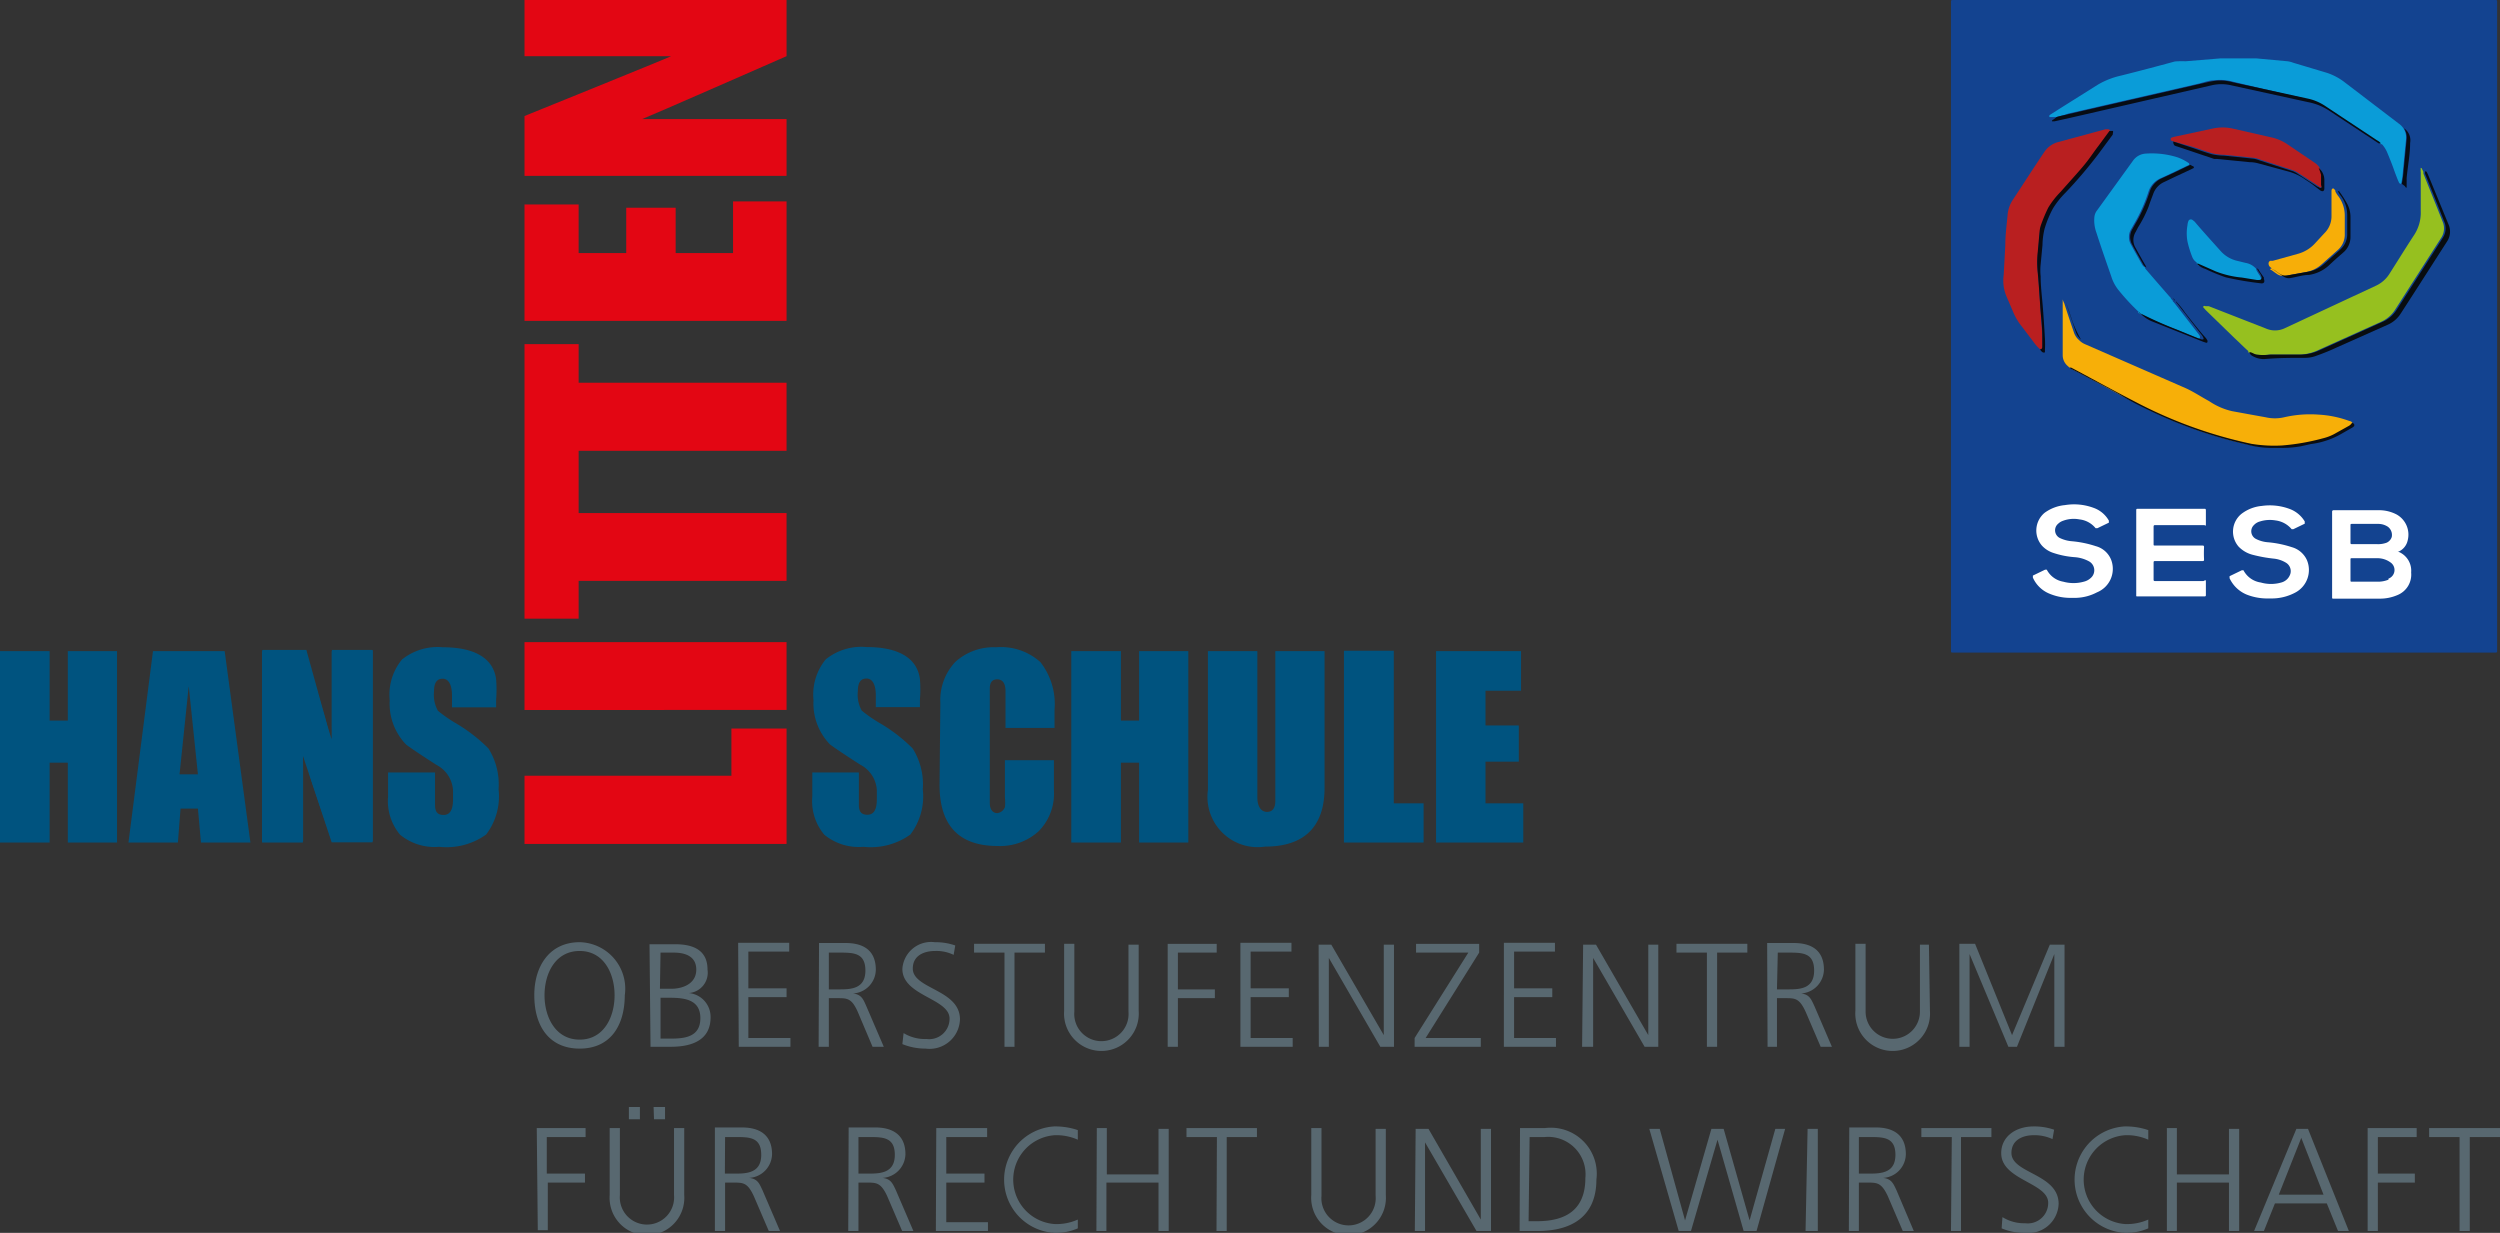 <svg xmlns="http://www.w3.org/2000/svg" viewBox="0 0 122.4 60.36" height="60.36" width="122.4">
  <rect x="0" y="0" width="122.4" height="60.36" fill="#333333" stroke="none"/>
  <defs>
    <style>
      .cls-1{fill:#586870}.cls-2{fill:#e30613}.cls-3{fill:#00537f}.cls-4{fill:#134390}.cls-5{fill:#0a9cd8}.cls-11{fill:#080c10}.cls-12{fill:#070c13}.cls-13{fill:#090a10}.cls-14{fill:#0b0d11}.cls-15{fill:#fff}
    </style>
  </defs>
  <g id="Ebene_2" data-name="Ebene 2">
    <g id="Ebene_1-2" data-name="Ebene 1">
      <path d="M120.42 60.27h.5v-4.6h1.48v-.44h-3.47v.44h1.49Zm-4.5 0h.5V57.9h1.81v-.44h-1.81v-1.79h1.9v-.44h-2.4Zm-2.16-1.78h-2.19l1.1-2.78Zm-3.4 1.78h.48l.54-1.35h2.54l.55 1.35h.53l-2-5h-.57Zm-4.27 0h.49V57.9h2.55v2.37h.5v-5h-.5v2.23h-2.55v-2.27h-.49Zm-.91-4.94a3.44 3.44 0 0 0-1.16-.18 2.61 2.61 0 0 0 0 5.21 2.7 2.7 0 0 0 1.16-.22v-.43a2.56 2.56 0 0 1-1.13.22 2.18 2.18 0 0 1 0-4.35 2.56 2.56 0 0 1 1.13.22ZM98 60.14a2.8 2.8 0 0 0 1.14.22 1.48 1.48 0 0 0 1.65-1.42c0-1.48-2.31-1.48-2.31-2.49 0-.65.57-.87 1.09-.87a2.09 2.09 0 0 1 .92.19l.08-.46a3 3 0 0 0-1-.16c-.89 0-1.59.5-1.59 1.31 0 1.32 2.3 1.44 2.3 2.43a1 1 0 0 1-1.13 1 2 2 0 0 1-1.11-.3Zm-2.48.13h.49v-4.6h1.49v-.44h-3.43v.44h1.49Zm-5 0h.49V57.9h.42c.47 0 .69 0 1 .67l.73 1.7h.54l-.85-2c-.16-.34-.25-.55-.65-.6a1.18 1.18 0 0 0 1.11-1.16c0-.92-.58-1.31-1.47-1.31h-1.3Zm.49-4.6h.52c.68 0 1.27 0 1.27.87s-.67.92-1.26.92h-.53Zm-2.61 4.6h.6v-5h-.5Zm-1-5h-.48l-1.26 4.48-1.27-4.48h-.6l-1.29 4.48-1.24-4.48h-.51l1.44 5h.6l1.3-4.47 1.28 4.47H86Zm-13 5h.88c1.66 0 2.88-.7 2.88-2.52a2.25 2.25 0 0 0-2.51-2.52h-1.23Zm.49-4.6h.73a1.83 1.83 0 0 1 2 2c0 1.54-.93 2.12-2.36 2.12h-.42Zm-5.62 4.6h.5v-4.34l2.52 4.34H73v-5h-.5v4.44l-2.56-4.44h-.63Zm-1.42-5h-.5v3.28a1.33 1.33 0 1 1-2.65 0v-3.32h-.5v3.28a1.83 1.83 0 1 0 3.65 0Zm-8.29 5h.5v-4.6h1.48v-.44h-3.45v.44h1.49Zm-5.88 0h.49V57.9h2.55v2.37h.5v-5h-.5v2.23h-2.53v-2.27h-.49Zm-.91-4.94a3.44 3.44 0 0 0-1.16-.18 2.61 2.61 0 0 0 0 5.21 2.7 2.7 0 0 0 1.16-.22v-.43a2.56 2.56 0 0 1-1.13.22 2.18 2.18 0 0 1 0-4.35 2.59 2.59 0 0 1 1.13.22Zm-6.95 4.94h2.55v-.43h-2.04V57.9h1.87v-.44h-1.87v-1.79h2v-.44h-2.49Zm-4.29 0h.5V57.9h.41c.47 0 .69 0 1 .67l.73 1.7h.55l-.86-2c-.16-.34-.25-.55-.65-.6a1.19 1.19 0 0 0 1.12-1.16c0-.92-.59-1.31-1.48-1.31h-1.3Zm.5-4.6h.51c.68 0 1.27 0 1.27.87s-.67.92-1.26.92h-.52ZM35 60.27h.5V57.9h.41c.48 0 .69 0 1 .67l.73 1.7h.55l-.86-2c-.16-.34-.24-.55-.65-.6a1.19 1.19 0 0 0 1.12-1.16c0-.92-.58-1.31-1.48-1.31H35Zm.5-4.6h.5c.69 0 1.27 0 1.27.87s-.67.92-1.25.92h-.53Zm-4.71-.87h.54v-.6h-.54Zm1.23 0h.54v-.6H32Zm1.48.43H33v3.28a1.33 1.33 0 1 1-2.65 0v-3.28h-.5v3.28a1.83 1.83 0 1 0 3.65 0Zm-7.17 5h.49V57.9h1.82v-.44h-1.87v-1.79h1.9v-.44h-2.39ZM95.93 51.25h.5v-4.54l1.9 4.54h.42l1.83-4.54v4.54h.5v-5h-.72l-1.85 4.43-1.81-4.47h-.77Zm-1.49-5H94v3.28a1.33 1.33 0 1 1-2.66 0v-3.32h-.5v3.28a1.83 1.83 0 1 0 3.65 0Zm-7.9 5H87v-2.38h.41c.48 0 .69 0 1 .68l.73 1.7h.55l-.86-2c-.16-.34-.24-.56-.65-.61a1.19 1.19 0 0 0 1.12-1.16c0-.93-.58-1.31-1.48-1.31h-1.3Zm.5-4.61h.51c.69 0 1.27 0 1.27.88s-.67.92-1.25.92H87Zm-3.47 4.61h.5v-4.61h1.48v-.43h-3.47v.43h1.49Zm-6.11 0H78V46.9l2.52 4.35h.67v-5h-.49v4.43l-2.56-4.43h-.63Zm-3.83 0h2.55v-.43h-2.05v-2H76v-.43h-1.87v-1.8h2v-.43h-2.5Zm-4.37 0h3.24v-.43h-2.7l2.62-4.18v-.43h-3.09v.43h2.56l-2.63 4.18Zm-4.69 0h.49V46.9l2.52 4.35h.67v-5h-.5v4.43l-2.57-4.43h-.62Zm-3.84 0h2.56v-.43h-2.06v-2h1.87v-.43h-1.87v-1.8h2v-.43h-2.5Zm-3.56 0h.5v-2.38h1.81v-.43h-1.81v-1.8h1.9v-.43h-2.4Zm-1.42-5h-.5v3.28a1.33 1.33 0 1 1-2.65 0v-3.32h-.5v3.28a1.83 1.83 0 1 0 3.65 0Zm-6.57 5h.49v-4.61h1.49v-.43h-3.47v.43h1.49Zm-5-.13a3 3 0 0 0 1.14.22A1.49 1.49 0 0 0 47 49.91c0-1.47-2.31-1.48-2.31-2.49 0-.65.57-.86 1.09-.86a1.92 1.92 0 0 1 .91.19l.08-.46a2.94 2.94 0 0 0-1-.16 1.41 1.41 0 0 0-1.59 1.31c0 1.32 2.31 1.44 2.31 2.43a1 1 0 0 1-1.13 1 2 2 0 0 1-1.12-.29Zm-4.1.13h.5v-2.38H41c.48 0 .7 0 1 .68l.72 1.7h.55l-.86-2c-.15-.34-.24-.56-.65-.61a1.18 1.18 0 0 0 1.12-1.16c0-.93-.58-1.31-1.48-1.31h-1.3Zm.5-4.61h.51c.69 0 1.28 0 1.28.88s-.68.92-1.26.92h-.53Zm-4.41 4.61h2.53v-.43h-2.06v-2h1.87v-.43h-1.87v-1.8h2v-.43h-2.5Zm-3.83-4.61H33c.42 0 1.09.11 1.09.83s-.7.94-1.22.94h-.56Zm0 2.21h.45c.73 0 1.5.09 1.5 1s-.75 1-1.43 1h-.52Zm-.49 2.4h1c1.05 0 1.94-.34 1.94-1.44a1.17 1.17 0 0 0-1.07-1.19 1 1 0 0 0 .92-1.15c0-1-.77-1.24-1.59-1.24H31.8Zm-3.47-4.69c1.18 0 1.71 1.1 1.71 2.17s-.53 2.17-1.71 2.17-1.72-1.1-1.72-2.17.53-2.17 1.72-2.17m-2.22 2.17c0 1.55.76 2.61 2.22 2.61s2.2-1.06 2.21-2.61a2.28 2.28 0 0 0-2.21-2.6c-1.52 0-2.23 1.24-2.22 2.6" class="cls-1"/>
      <path d="M38.51 41.32v-5.65h-2.7v2.31H25.68v3.34h12.83zM25.68 31.44h12.83v3.32H25.68zM28.33 25.12h10.18v3.32H28.33v1.85h-2.65V16.85h2.65v1.89h10.18v3.33H28.33v3.05zM38.51 15.71V9.86h-2.62v2.53h-2.81v-2.22h-2.42v2.22h-2.33v-2.38h-2.65v5.7h12.83zM38.51 8.61V5.83h-7.07c.19-.06 7.07-3.08 7.07-3.08V0H25.68v2.75h7.18c-.11.07-7.18 2.93-7.18 2.93v2.93Z" class="cls-2"/>
      <path d="M12.84 41.19h2v-3.56c0-.23 0-.79-.07-1.68a12.25 12.25 0 0 0 .6 2.64l.88 2.6h2v-9.37h-2v3.46c0 .45 0 1.17.14 2.15a20.23 20.23 0 0 0-.62-2.83L15 31.82h-2.16ZM3.32 31.88v3.4h-.89v-3.4H0v9.37h2.43v-3.91h.89v3.91h2.41v-9.37H3.32zM9.69 37.91h-.9l.45-4.32Zm2.57 3.34L11 31.88H7.49l-1.2 9.37h2.42l.13-1.66h.85l.15 1.66ZM19 39a2.56 2.56 0 0 0 .59 1.87 2.66 2.66 0 0 0 1.91.59 3.33 3.33 0 0 0 2.3-.6 3.09 3.09 0 0 0 .61-2.22 3.29 3.29 0 0 0-.5-2 7.93 7.93 0 0 0-1.66-1.27 6.87 6.87 0 0 1-.81-.57 1.62 1.62 0 0 1-.19-.95c0-.42.14-.62.42-.62s.46.27.46.83v.57h2.16v-.37a6.22 6.22 0 0 0 0-1c-.13-1-1-1.57-2.61-1.57a2.79 2.79 0 0 0-2 .6 2.72 2.72 0 0 0-.6 2 2.88 2.88 0 0 0 .8 2.16c.08.07.57.41 1.49 1a1.5 1.5 0 0 1 .81 1.25s0 .1 0 .22v.22c0 .51-.15.76-.46.76s-.42-.16-.42-.49v-1.59H19Z" class="cls-3"/>
      <path d="M12.83 41.25h2V37c.05.14 1.41 4.24 1.41 4.24h2v-9.36h-2v4.31c-.05-.08-1.3-4.31-1.3-4.31h-2.11ZM39.77 39a2.56 2.56 0 0 0 .59 1.87 2.66 2.66 0 0 0 1.91.59 3.33 3.33 0 0 0 2.3-.6 3.09 3.09 0 0 0 .61-2.22 3.29 3.29 0 0 0-.5-2A7.93 7.93 0 0 0 43 35.36a6.87 6.87 0 0 1-.81-.57 1.62 1.62 0 0 1-.19-.95c0-.42.14-.62.42-.62s.46.27.46.83v.57h2.16v-.37a6.22 6.22 0 0 0 0-1c-.13-1-1-1.57-2.61-1.57a2.79 2.79 0 0 0-2 .6 2.72 2.72 0 0 0-.6 2 2.88 2.88 0 0 0 .8 2.16c.08.07.57.41 1.49 1a1.5 1.5 0 0 1 .81 1.25s0 .1 0 .22v.22c0 .51-.15.76-.46.76s-.42-.16-.42-.49v-1.58h-2.28ZM46 38.42q0 3 2.85 3a2.8 2.8 0 0 0 2-.72 2.62 2.62 0 0 0 .75-2v-1.48h-2.4v1.83a2 2 0 0 1 0 .47.46.46 0 0 1-.37.29c-.24 0-.37-.2-.37-.5v-5.6q0-.45.36-.45c.27 0 .41.2.41.58v1.8h2.4v-.89a3.33 3.33 0 0 0-.69-2.33 2.88 2.88 0 0 0-2.17-.73 2.79 2.79 0 0 0-2 .72 2.72 2.72 0 0 0-.73 2ZM52.45 41.25h2.43v-3.91h.89v3.91h2.41v-9.37h-2.41v3.4h-.89v-3.4h-2.43v9.37zM59.14 38.68a2.46 2.46 0 0 0 2.8 2.77c1.94 0 2.91-1 2.91-2.87v-6.7h-2.41v7.33c0 .36-.14.54-.41.54s-.47-.24-.47-.71v-7.16h-2.42ZM70.31 41.25h4.27v-1.92h-1.85v-2.04h1.63v-1.77h-1.63v-1.7h1.74v-1.94h-4.16v9.37zM65.8 41.25h3.9v-1.92h-1.46v-7.47H65.8v9.39z" class="cls-3"/>
      <path d="m100.39 5.68.47-.3 1.91-1.2a3.9 3.9 0 0 1 1.13-.44c.88-.22 1.76-.46 2.63-.69A4.1 4.1 0 0 1 107 3l1.7-.14h1.78L112 3a2.13 2.13 0 0 1 .27.07l1.67.5a2.94 2.94 0 0 1 .87.47l2.62 2a1.05 1.05 0 0 1 .24.23.72.72 0 0 1 .33.73c0 .57-.12 1.14-.17 1.72v.37c0 .12 0 .1-.07.1s0 0-.07-.07a.35.35 0 0 1 0-.08c-.1 0-.12-.08-.14-.14s-.16-.4-.23-.6-.19-.5-.29-.74a1.46 1.46 0 0 0-.28-.46s0 0-.06 0h-.11l-2.39-1.58A2.85 2.85 0 0 0 113 5l-3.79-.83a2.1 2.1 0 0 0-.9 0l-6.91 1.59-.81.18h-.12c-.02 0 0-.07.07-.09l.13-.1h-.35c-.01 0 .05-.05.07-.07Zm10.87 7.49s-.1-.07-.13-.13a.14.14 0 0 1 .05-.24h.12l1.26-.35a1.75 1.75 0 0 0 .78-.47l.49-.53a1.16 1.16 0 0 0 .35-.8V9.42c0-.06 0-.14.06-.16s.09.06.13.1v.05h.06a5.35 5.35 0 0 1 .41.64 1.4 1.4 0 0 1 .15.64v.94a1 1 0 0 1-.35.78c-.23.2-.46.4-.68.61a1.85 1.85 0 0 1-1 .49c-.3 0-.59.1-.89.15a.5.5 0 0 1-.36-.07c-.16-.1-.31-.21-.46-.32a.07.07 0 0 1 0-.05s.02-.03.01-.05Zm-3.92-5s.07 0 .07.07 0 0-.07.06l-.88.41-.5.24a1 1 0 0 0-.54.59c-.08.21-.16.42-.23.64a6.27 6.27 0 0 1-.51 1l-.12.23a.75.75 0 0 0 0 .78c.16.29.32.58.49.87v.13l.51.59.67.77.06.06a.41.41 0 0 1 .1.13 4.89 4.89 0 0 1 .46.56l1 1.23a.67.67 0 0 1 .09.14c0 .07 0 .11-.06.1l-.16-.05-2.51-1a1.54 1.54 0 0 1-.42-.26s-.05 0 0-.06a.15.15 0 0 1-.11-.09 9.66 9.66 0 0 1-1-1.08 1.85 1.85 0 0 1-.36-.66c-.25-.72-.5-1.43-.73-2.14a1.8 1.8 0 0 1-.1-.76.67.67 0 0 1 .14-.35c.58-.81 1.16-1.62 1.75-2.42a.82.82 0 0 1 .64-.35 4.18 4.18 0 0 1 1.53.18 2.29 2.29 0 0 1 .58.3s0 0 0 .07Zm.16 4.72a.57.57 0 0 1-.21-.25 4 4 0 0 1-.24-.77 2.22 2.22 0 0 1 0-.81.48.48 0 0 1 .07-.23c0-.09.11-.1.2 0a.43.43 0 0 1 .12.11c.41.48.83.94 1.25 1.41a1.47 1.47 0 0 0 .75.44l.45.12a.84.84 0 0 1 .53.3s0 0 0 .05.07.05.09.08l.24.36v.06c.06.15 0 .25-.16.22a15.87 15.87 0 0 1-1.7-.29 8.74 8.74 0 0 1-1-.41 1 1 0 0 1-.46-.28s.09-.14.07-.15ZM110.57 8a1.59 1.59 0 0 0-.43-.06l-1.61-.16h-.13l-1.81-.61a.35.35 0 0 1-.14-.06s-.07 0 0-.1l-.13-.06v-.11a.76.76 0 0 1 .16-.06l1.91-.41a2.13 2.13 0 0 1 .94 0l1.93.44a2.26 2.26 0 0 1 .78.34l1.33.9a.88.88 0 0 1 .22.21.79.79 0 0 1 .27.61v.39c0 .13-.07.18-.19.11l-.49-.37-.3-.2a2.57 2.57 0 0 0-.87-.41Zm-12.06 7.23-.33-.77a2.13 2.13 0 0 1-.12-1l.12-1.46c0-.52.07-1 .13-1.56a1.46 1.46 0 0 1 .26-.69c.51-.77 1-1.54 1.52-2.31a1.18 1.18 0 0 1 .66-.48l2.33-.63h.06c.14 0 .18 0 .15.15s.12 0 .16 0 0 .13 0 .18l-.62.84a22 22 0 0 1-1.69 2 4.25 4.25 0 0 0-.62.78 5.22 5.22 0 0 0-.41 1 3.61 3.61 0 0 0-.11.72l-.09.95a2.8 2.8 0 0 0 0 .58c0 .47.07.94.1 1.42l.12 1.62v.68c0 .03-.08 0-.12 0a.31.31 0 0 1-.09-.11 1.65 1.65 0 0 1-.33-.37L99 16a2.93 2.93 0 0 1-.49-.77Zm14.22 6.66a5.24 5.24 0 0 1-.88.08h-.34a4.92 4.92 0 0 1-1.48-.18 22.71 22.71 0 0 1-4.75-1.67c-.47-.22-.92-.46-1.37-.72-.66-.39-1.35-.73-2-1.08l-.34-.18a.76.76 0 0 1-.22-.18l-.07-.07a.69.69 0 0 1-.26-.55v-2.72c0-.06 0 0 0 0a1.19 1.19 0 0 0 .08.2s0-.07 0-.07v.07c.11.3.21.61.31.91a6 6 0 0 0 .33.89.64.64 0 0 0 .28.18L107 19c.4.18.77.43 1.15.64a3.44 3.44 0 0 0 1.13.49l.93.17.72.13a2 2 0 0 0 .9 0 5.66 5.66 0 0 1 1.69-.13 5.14 5.14 0 0 1 1.5.31c.08 0 .17.06.18.16.14.07.15.17 0 .25l-.49.28a4 4 0 0 1-1.52.52Zm7-10.1c-.76 1.18-1.51 2.36-2.27 3.53a1.43 1.43 0 0 1-.64.55L114.43 17a10.44 10.44 0 0 1-1 .41 1.51 1.51 0 0 1-.56.11c-.67 0-1.34 0-2 .06a1.06 1.06 0 0 1-.65-.19.29.29 0 0 1-.11-.11c-.24-.21-.46-.43-.68-.64L108 15.19l-.11-.12s-.05-.05 0-.08.06 0 .1 0h.15l2.79 1.09a1.11 1.11 0 0 0 .91 0L116.3 14a1.55 1.55 0 0 0 .71-.63c.38-.61.77-1.23 1.17-1.84a2 2 0 0 0 .34-1.2v-1.9a.38.38 0 0 1 0-.15v-.06c0-.01.05 0 .06.05l.07.14c0-.05.06 0 .08 0l.07.15 1 2.43a.87.87 0 0 1-.05.8Z" class="cls-4"/>
      <path d="M122.26.08v31.79c0 .06 0 .08-.08.08H95.61c-.07 0-.09 0-.09-.08V.08c0-.06 0-.08.09-.08h26.57c.06 0 .08 0 .08.08Z" class="cls-4"/>
      <path d="M100.69 5.73h-.35c-.01 0 0-.07 0-.09l.47-.3 1.91-1.2a3.9 3.9 0 0 1 1.13-.44c.88-.22 1.75-.45 2.63-.69A4.1 4.1 0 0 1 107 3l1.7-.14h1.78L112 3a1.19 1.19 0 0 1 .27.07l1.67.5a2.94 2.94 0 0 1 .87.47l2.62 2a.91.91 0 0 1 .24.24.83.83 0 0 1 .13.53l-.15 1.54a4.62 4.62 0 0 1-.09.65c-.1 0-.11-.08-.14-.14s-.16-.4-.23-.6-.19-.5-.29-.74a1.46 1.46 0 0 0-.28-.46s0 0-.06 0a.55.55 0 0 0-.19-.15l-2.55-1.69a2.47 2.47 0 0 0-.78-.34L109.33 4a2.33 2.33 0 0 0-.91-.07c-.27 0-.53.11-.8.17l-6.36 1.46c-.19.08-.38.11-.57.17Z" class="cls-5"/>
      <path d="m101.32 18-.07-.07a.69.69 0 0 1-.26-.55V14.66c0-.06 0 0 0 0a1.19 1.19 0 0 0 .08.2c.15.48.31.95.47 1.42a.84.84 0 0 0 .26.38.87.87 0 0 0 .28.19L107 19c.4.18.77.43 1.16.64a3.3 3.3 0 0 0 1.12.49l.93.17.72.13a2 2 0 0 0 .9 0 5.66 5.66 0 0 1 1.69-.13 5.14 5.14 0 0 1 1.5.31.22.22 0 0 1 .19.16.41.41 0 0 1-.16.16l-.61.34a2.36 2.36 0 0 1-.66.27 10.78 10.78 0 0 1-2 .35 6.87 6.87 0 0 1-1.5-.08 22 22 0 0 1-5.69-2.06c-1.05-.54-2.08-1.14-3.13-1.67-.08-.08-.1-.08-.14-.08Z" style="fill:#f7af08"/>
      <path d="M110.09 17.2c-.24-.21-.45-.43-.68-.64L108 15.19l-.11-.12s-.05-.05 0-.08.06 0 .1 0h.15l2.79 1.09a1.11 1.11 0 0 0 .91 0L116.3 14a1.55 1.55 0 0 0 .71-.63c.39-.61.77-1.23 1.17-1.84a2 2 0 0 0 .34-1.2v-1.9a.38.38 0 0 1 0-.15.07.07 0 0 1 0-.06s.05 0 .06.05l.07.14v.09c.31.78.63 1.56.94 2.35a.84.84 0 0 1-.08.81l-2.25 3.51a1.57 1.57 0 0 1-.67.58l-3.13 1.41a2.25 2.25 0 0 1-.85.2h-1.51a2.73 2.73 0 0 1-.7 0c-.12 0-.23-.09-.35-.12Z" style="fill:#96c01f"/>
      <path d="M99.88 17.1a2.17 2.17 0 0 1-.32-.36L99 16a2.93 2.93 0 0 1-.45-.76l-.33-.77a2 2 0 0 1-.12-1l.08-1.47c0-.52.07-1 .12-1.56a1.59 1.59 0 0 1 .27-.69c.51-.77 1-1.54 1.52-2.31a1.18 1.18 0 0 1 .66-.48l2.33-.63h.06c.14 0 .18 0 .15.15l-.53.72c-.27.35-.51.73-.8 1.06s-.71.8-1.06 1.2a4.2 4.2 0 0 0-.61.78 8.19 8.19 0 0 0-.36.86 1.4 1.4 0 0 0-.06.28l-.09 1a4.71 4.71 0 0 0 0 1.06c.05.55.08 1.1.12 1.64s.06 1 .1 1.42v.55c0-.05 0 .05-.12.05Z" style="fill:#b91f20"/>
      <path d="M104.72 15.28a10.9 10.9 0 0 1-1-1.08 2 2 0 0 1-.35-.66c-.25-.72-.5-1.43-.73-2.15a1.73 1.73 0 0 1-.1-.75.64.64 0 0 1 .14-.35l1.75-2.42a.82.82 0 0 1 .64-.35 4.18 4.18 0 0 1 1.53.18 2.29 2.29 0 0 1 .58.3s0 0 0 .07c-.46.22-.93.45-1.4.66a1.08 1.08 0 0 0-.59.65 7.8 7.8 0 0 1-.71 1.59l-.14.25a.74.74 0 0 0 0 .77c.17.32.35.63.53.95a.41.41 0 0 0 .16.16s0 0 0 .05l.51.59.67.77.06.06a.27.27 0 0 0 .1.13s0 .07.06.1l1.19 1.53a.67.67 0 0 1 .09.14c0 .08 0 .11-.07.1l-.16-.05-1-.41a19.49 19.49 0 0 1-1.81-.8Z" class="cls-5"/>
      <path d="m106.41 6.93-.13-.06v-.11a.76.76 0 0 1 .16-.06l1.91-.41a2.29 2.29 0 0 1 .94 0l1.93.44a2.26 2.26 0 0 1 .78.34l1.33.9a.88.88 0 0 1 .22.21 2.42 2.42 0 0 1 .12.35v.63c0 .04-.11 0-.16-.05l-1.06-.69-.14-.07-1.66-.54a1.47 1.47 0 0 0-.28-.08l-1.46-.15a2.88 2.88 0 0 1-.59-.07c-.33-.1-.65-.22-1-.33Z" style="fill:#b81f20"/>
      <path d="M111.23 13.14s-.1-.07-.13-.12-.07-.19.05-.25h.12l1.26-.35a1.75 1.75 0 0 0 .78-.47l.49-.53a1.16 1.16 0 0 0 .35-.8V9.39c0-.06 0-.14.06-.16s.09.06.13.1v.05a1.45 1.45 0 0 0 .17.26 1.59 1.59 0 0 1 .29.92v.89a1 1 0 0 1-.33.78l-.81.72a1.55 1.55 0 0 1-.76.37l-1 .18a.53.53 0 0 1-.44-.1c-.1-.06-.18-.14-.28-.19s.06-.07.05-.07Z" style="fill:#f7ae08"/>
      <path d="M107.55 12.91v-.06a.57.57 0 0 1-.21-.25 4.92 4.92 0 0 1-.24-.77 2.22 2.22 0 0 1 0-.81.6.6 0 0 1 .06-.23.14.14 0 0 1 .21 0 .43.43 0 0 1 .12.11c.41.48.83.94 1.25 1.41a1.56 1.56 0 0 0 .75.45l.45.11a.89.89 0 0 1 .53.3.05.05 0 0 0 0 .05 2.32 2.32 0 0 0 .14.23.54.54 0 0 1 .07.13c.06.13 0 .21-.14.2h-.06l-.74-.12a4.68 4.68 0 0 1-1.28-.3l-.86-.38s-.02-.08-.05-.07Z" class="cls-5"/>
      <path d="M110.13 17.24c.12 0 .23.1.35.12a2.73 2.73 0 0 0 .7 0h1.51a2.25 2.25 0 0 0 .85-.2l3.13-1.41a1.57 1.57 0 0 0 .67-.58l2.25-3.51a.84.84 0 0 0 .08-.81c-.31-.79-.63-1.57-.94-2.35v-.09c0-.05.06 0 .08 0l.07.15 1 2.43a.87.87 0 0 1-.07.83c-.76 1.18-1.51 2.36-2.27 3.53a1.43 1.43 0 0 1-.64.55l-2.47 1.1a10.44 10.44 0 0 1-1 .41 1.55 1.55 0 0 1-.56.11c-.67 0-1.34 0-2 .06a1.08 1.08 0 0 1-.65-.19.29.29 0 0 1-.09-.15Z" class="cls-11"/>
      <path d="M100.69 5.73c.19-.06.38-.09.57-.14l6.36-1.46c.27-.06.53-.13.8-.17a2.33 2.33 0 0 1 .91.07l3.72.81a2.47 2.47 0 0 1 .78.34l2.55 1.69a.55.55 0 0 1 .19.15s-.08 0-.11 0l-2.39-1.58A2.85 2.85 0 0 0 113 5l-3.79-.83a2.1 2.1 0 0 0-.9 0l-6.91 1.59-.81.18h-.12c-.02 0 0-.07.07-.09Z" class="cls-12"/>
      <path d="M99.88 17.1c.09 0 .11-.06.11-.12v-.55c0-.47-.07-.95-.1-1.42s-.07-1.09-.12-1.64a4.71 4.71 0 0 1 0-1.06l.09-1a1.4 1.4 0 0 1 .06-.28 8.19 8.19 0 0 1 .36-.86 4.2 4.2 0 0 1 .61-.78c.35-.4.71-.79 1.06-1.2s.53-.71.8-1.06l.53-.72h.16c.04 0 0 .13 0 .18l-.62.84a22 22 0 0 1-1.69 2 4.25 4.25 0 0 0-.62.78 5.22 5.22 0 0 0-.41 1 3.61 3.61 0 0 0-.1.79l-.09.95a2.8 2.8 0 0 0 0 .58c0 .47.06.94.1 1.42s.08 1.08.11 1.63a5.07 5.07 0 0 1 0 .55v.12a.14.14 0 0 1-.11 0 .38.38 0 0 1-.13-.15Z" class="cls-13"/>
      <path d="M101.32 18h.09c1 .53 2.08 1.13 3.13 1.67a22 22 0 0 0 5.69 2.06 6.87 6.87 0 0 0 1.5.08 10.78 10.78 0 0 0 2-.35 2.36 2.36 0 0 0 .66-.27l.61-.34a.41.41 0 0 0 .16-.16c.14.07.15.17 0 .25l-.49.28a4 4 0 0 1-1.52.52l-.5.11a5.24 5.24 0 0 1-.88.08h-.34a4.92 4.92 0 0 1-1.48-.18 22.15 22.15 0 0 1-4.75-1.67 15 15 0 0 1-1.37-.73c-.66-.38-1.35-.72-2-1.07l-.35-.18a.76.76 0 0 1-.16-.1Z" class="cls-14"/>
      <path d="M105.09 13.1a.41.41 0 0 1-.16-.16c-.18-.32-.36-.63-.53-.95a.74.74 0 0 1 0-.77l.14-.25a7.8 7.8 0 0 0 .71-1.59 1.08 1.08 0 0 1 .59-.65c.47-.21.94-.44 1.4-.66l.1.06s.07 0 .07.07 0 0-.07.06l-.88.41-.5.24a1 1 0 0 0-.54.59c-.08.21-.16.42-.23.63a6 6 0 0 1-.51 1l-.12.23a.75.75 0 0 0 0 .78c.16.29.32.58.49.87Z" class="cls-12"/>
      <path d="M111.3 13.19c.1.05.18.13.28.19a.53.53 0 0 0 .44.1l1-.18a1.55 1.55 0 0 0 .76-.37l.81-.72a1 1 0 0 0 .33-.78v-.89a1.59 1.59 0 0 0-.29-.92 1.45 1.45 0 0 1-.17-.26s0 0 .06 0a5.35 5.35 0 0 1 .41.64 1.4 1.4 0 0 1 .15.64v.94a1 1 0 0 1-.35.78c-.23.2-.46.4-.68.61a1.85 1.85 0 0 1-1 .49c-.3 0-.59.1-.89.15a.46.46 0 0 1-.36-.07c-.16-.1-.31-.21-.46-.32s-.05 0-.04-.03Z" class="cls-11"/>
      <path d="m106.41 6.93.88.29c.33.11.65.23 1 .33a2.88 2.88 0 0 0 .59.07l1.46.15a1.47 1.47 0 0 1 .28.08l1.66.54.14.07 1.06.69c.05 0 .1.08.16.05s0-.1 0-.16v-.47a2.42 2.42 0 0 0-.12-.35.77.77 0 0 1 .28.61v.39c0 .13-.07.18-.19.11l-.43-.33-.3-.2a2.57 2.57 0 0 0-.87-.41L110.57 8a1.59 1.59 0 0 0-.43-.06l-1.61-.16h-.13l-1.81-.61a.42.42 0 0 1-.14-.06s-.07-.11-.04-.18Z" class="cls-13"/>
      <path d="M117.59 9a4.62 4.62 0 0 0 .09-.65l.15-1.54a.83.83 0 0 0-.13-.53.71.71 0 0 1 .3.72c0 .57-.12 1.15-.17 1.72v.47s-.06 0-.08-.07ZM107.55 12.91h.08l.86.38a4.68 4.68 0 0 0 1.28.3l.74.12h.06c.14 0 .2-.07.14-.2a.54.54 0 0 0-.07-.13 2.32 2.32 0 0 1-.14-.23s.07 0 .09.08l.25.36v.07c.06.14 0 .24-.16.21a15.87 15.87 0 0 1-1.7-.29 8.74 8.74 0 0 1-1-.41 1 1 0 0 1-.43-.26ZM104.83 15.36a19.49 19.49 0 0 0 1.81.8l1 .41.16.05c.08 0 .11 0 .07-.1a.67.67 0 0 0-.09-.14l-1.19-1.53s-.06-.06-.06-.1a4.25 4.25 0 0 1 .46.57c.32.4.63.81 1 1.22a.67.67 0 0 1 .09.14c0 .07 0 .11-.07.1l-.15-.05-2.51-1a1.54 1.54 0 0 1-.42-.26s-.11-.07-.1-.11Z" class="cls-12"/>
      <path d="M101.89 16.63a.84.84 0 0 1-.26-.38c-.16-.47-.32-.94-.47-1.42v-.07.07c.11.3.21.61.31.91a5.59 5.59 0 0 0 .42.89Z" class="cls-14"/>
      <path d="M106.5 14.73a.27.27 0 0 1-.1-.13.41.41 0 0 1 .1.13ZM104.72 15.28l.11.08a.12.12 0 0 1-.11-.08ZM110.5 13.17a.05.05 0 0 1 0-.05s.01.03 0 .05ZM116.56 7Z" class="cls-12"/>
      <path d="M111.26 13.17s.01.02 0 0Z" class="cls-11"/>
      <path d="M105.11 13.15v-.05Z" class="cls-12"/>
      <path d="M111.24 13.15Z" class="cls-11"/>
      <path d="M106.38 14.59ZM106.4 14.61ZM106.52 14.75Z" class="cls-12"/>
      <path d="M110.09 17.2ZM110.11 17.22ZM111.23 13.14ZM114.44 9.36Z" class="cls-11"/>
      <path d="M113.58 8.24Z" class="cls-13"/>
      <path d="M117.39 27h.06a.78.78 0 0 0 .43-.54 1.13 1.13 0 0 0-.54-1.27 1.85 1.85 0 0 0-.89-.21h-2.2s-.07 0-.07.07v4.2c0 .05 0 .06.07.06h2.24a2.16 2.16 0 0 0 .9-.18 1.08 1.08 0 0 0 .66-1.1 1 1 0 0 0-.66-1.03Zm-2.31-1.28c0-.05 0-.07.07-.07h1.27a.85.85 0 0 1 .49.14.5.5 0 0 1 .19.5.46.46 0 0 1-.25.28 1.21 1.21 0 0 1-.5.07h-1.2c-.05 0-.07 0-.07-.08Zm1.86 2.66a1.34 1.34 0 0 1-.52.1h-1.27c-.06 0-.07 0-.07-.08v-1c0-.05 0-.07.06-.07h1.29a1.08 1.08 0 0 1 .6.2.45.45 0 0 1-.09.8ZM112.4 29a2.45 2.45 0 0 1-1.24.3h-.07a2.77 2.77 0 0 1-1.07-.18 1.59 1.59 0 0 1-.86-.81s0-.07 0-.1l.6-.29h.08a1.14 1.14 0 0 0 .85.6 1.81 1.81 0 0 0 1 0 .63.63 0 0 0 .45-.44.48.48 0 0 0-.22-.53 1.42 1.42 0 0 0-.6-.2 6.89 6.89 0 0 1-1-.18 1.45 1.45 0 0 1-.72-.41 1.12 1.12 0 0 1 .14-1.6 1.92 1.92 0 0 1 1-.39 2.78 2.78 0 0 1 1.34.14 1.45 1.45 0 0 1 .76.62v.11l-.56.27h-.08a1.22 1.22 0 0 0-.79-.43 1.63 1.63 0 0 0-.76.05.62.62 0 0 0-.3.18.42.42 0 0 0 .11.68 1.53 1.53 0 0 0 .59.16 5.2 5.2 0 0 1 1.16.24 1.15 1.15 0 0 1 .74.64 1.25 1.25 0 0 1-.55 1.57ZM108 28.51v.61c0 .05 0 .08-.07.08h-3.27c-.08 0-.07 0-.07-.09V25c0-.07 0-.09.08-.09h3.24c.07 0 .09 0 .09.09v.61c0 .2 0 .1-.1.1h-2.36c-.08 0-.1 0-.1.1v.82c0 .07 0 .08.08.08h2.29c.08 0 .1 0 .1.09a5.61 5.61 0 0 0 0 .58c0 .07 0 .09-.09.09h-2.29c-.07 0-.09 0-.09.09v.79c0 .08 0 .1.1.1h2.34c.12-.06.12-.07.12.06ZM102.67 29a2.33 2.33 0 0 1-1 .27h-.21a2.64 2.64 0 0 1-1.11-.2 1.51 1.51 0 0 1-.82-.79s0-.08 0-.1l.6-.29h.08a1.12 1.12 0 0 0 .81.59 1.88 1.88 0 0 0 1 0 .75.75 0 0 0 .33-.17.5.5 0 0 0-.06-.82 1.72 1.72 0 0 0-.7-.21 4.24 4.24 0 0 1-1.06-.21 1.29 1.29 0 0 1-.56-.36 1.13 1.13 0 0 1 .13-1.6 2 2 0 0 1 1-.38 2.74 2.74 0 0 1 1.39.13 1.39 1.39 0 0 1 .76.63s0 .07 0 .1l-.56.27h-.09a1.18 1.18 0 0 0-.79-.43 1.49 1.49 0 0 0-.81.07.62.62 0 0 0-.23.14.42.42 0 0 0 .1.71 1.66 1.66 0 0 0 .58.15 5.2 5.2 0 0 1 1.16.24 1.12 1.12 0 0 1 .76.69 1.24 1.24 0 0 1-.7 1.57Z" class="cls-15"/>
    </g>
  </g>
</svg>
